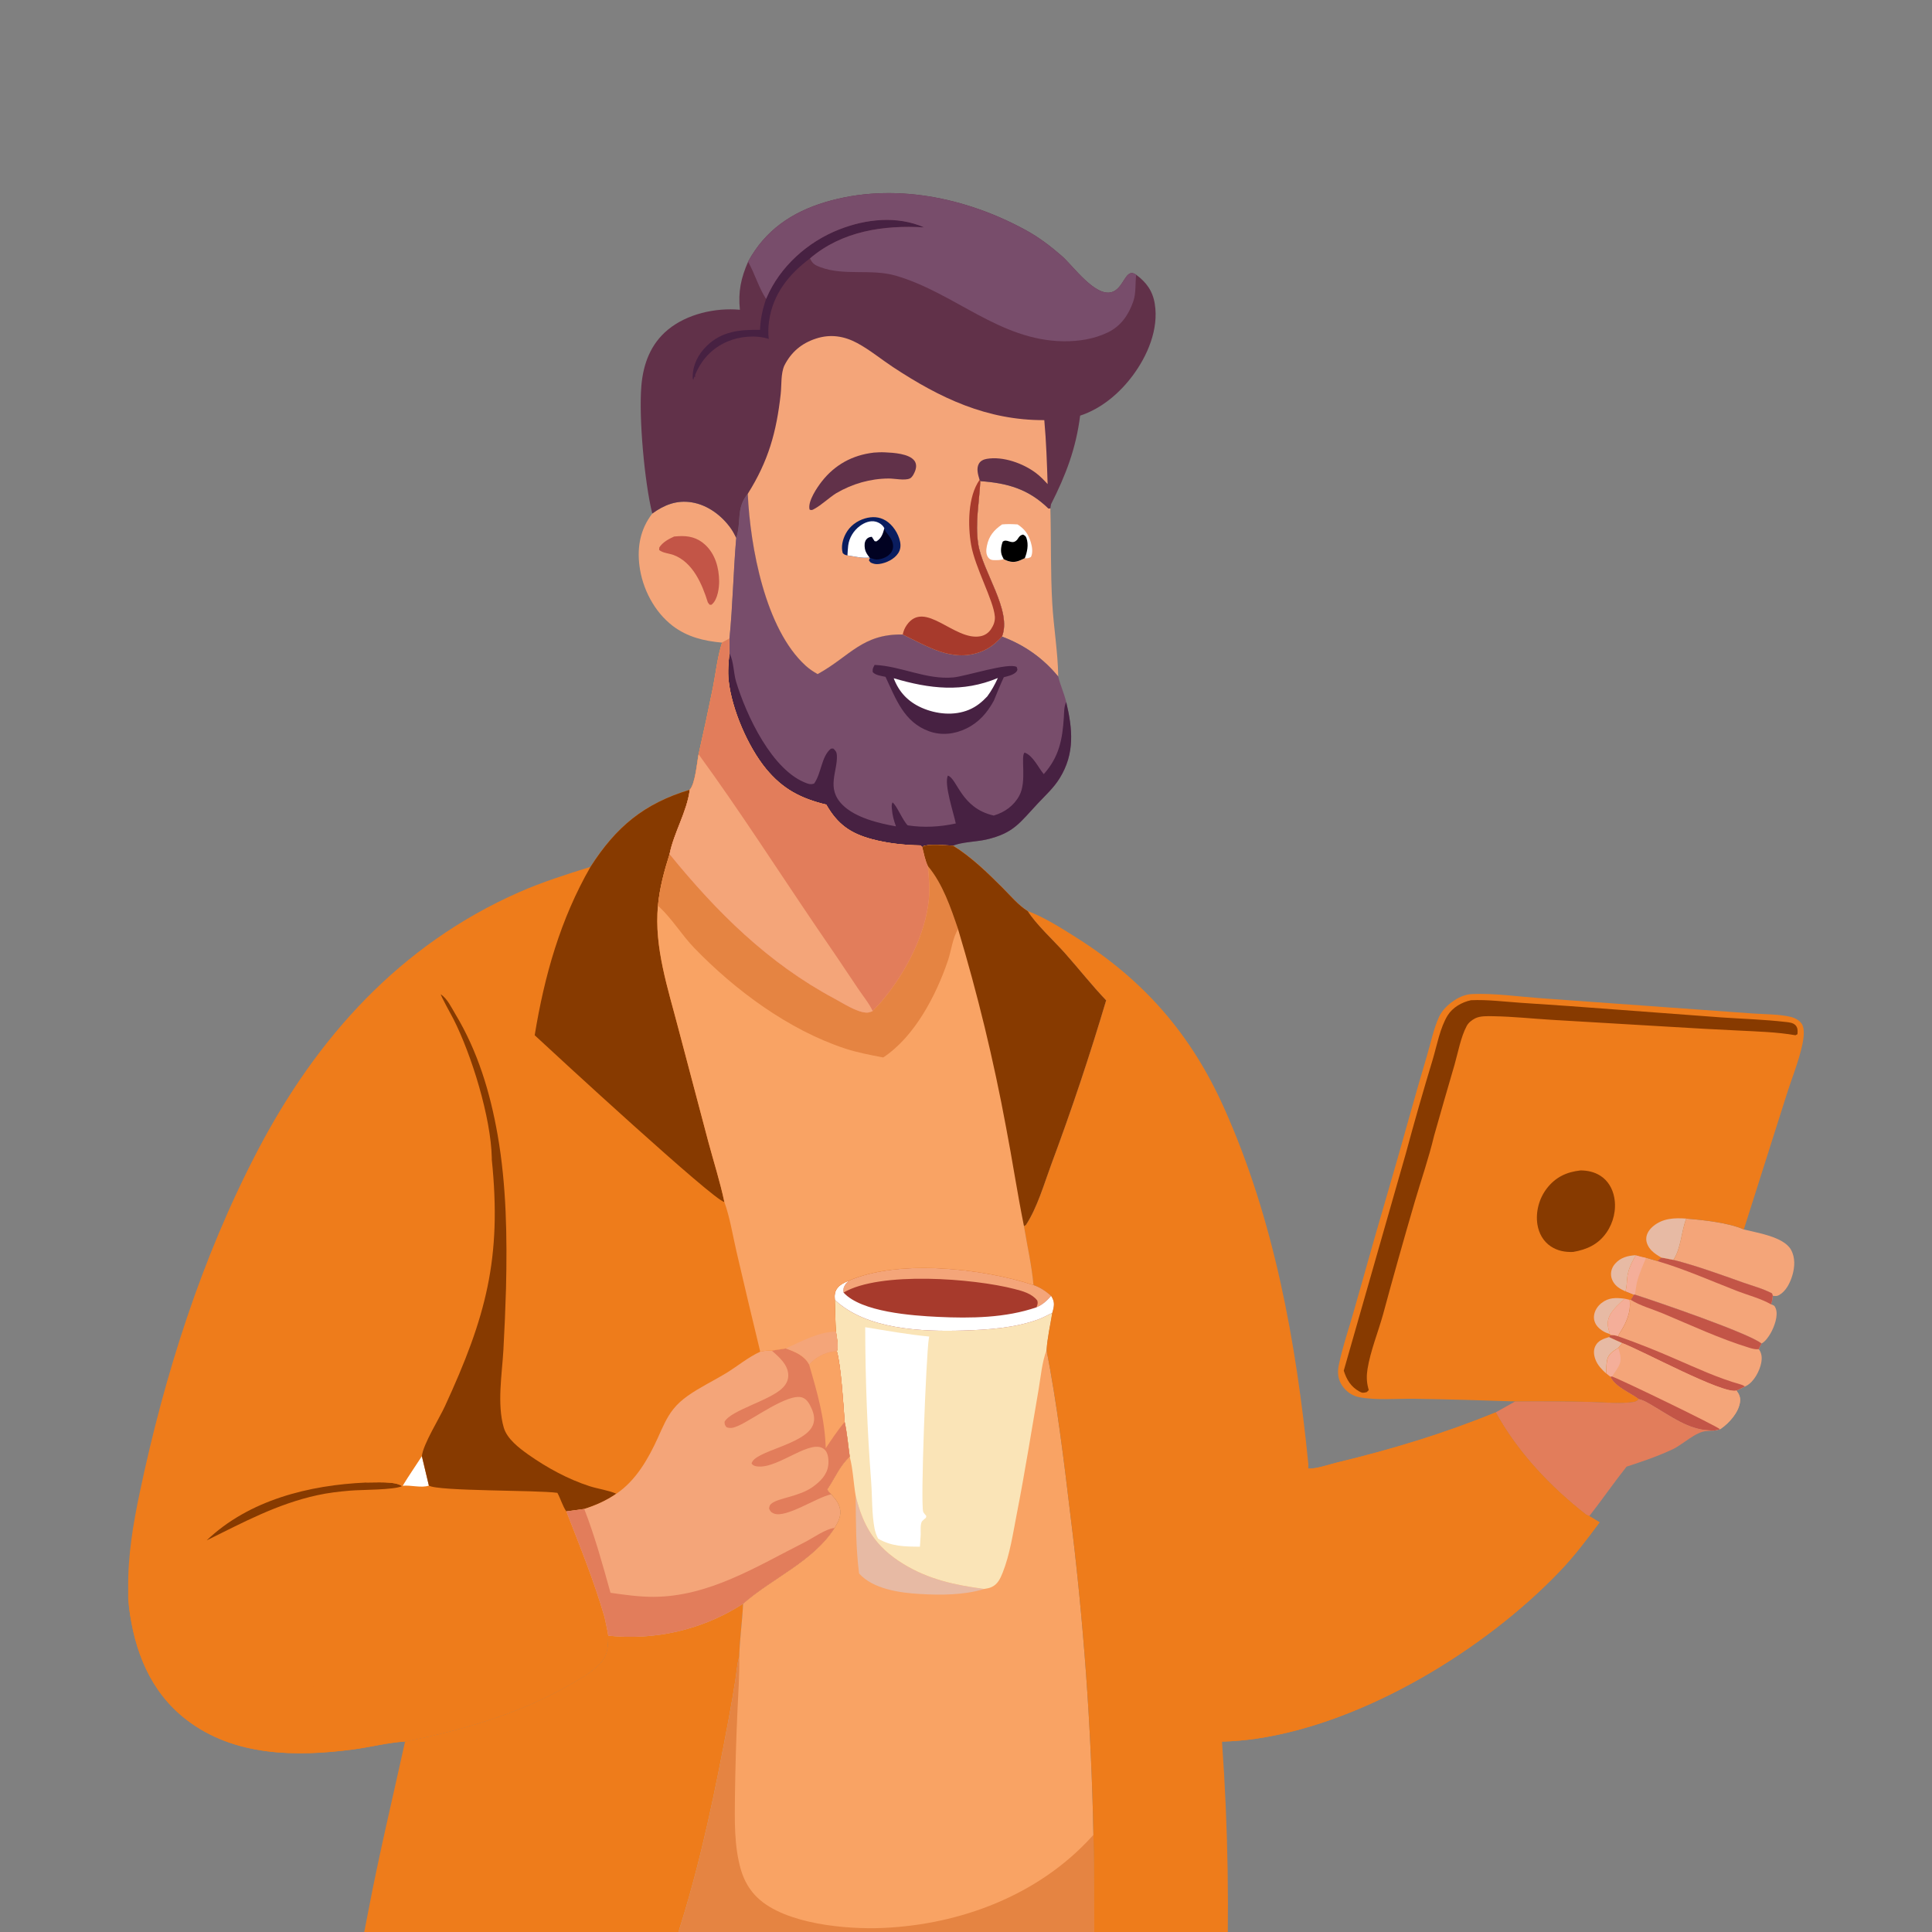 <svg xmlns="http://www.w3.org/2000/svg" id="Layer_1" data-name="Layer 1" viewBox="0 0 512 512"><rect x="0" y="0" width="512" height="512" fill="#808080" stroke="none"/><defs><style>      .cls-1 {        fill: #f9a364;      }      .cls-1, .cls-2, .cls-3, .cls-4, .cls-5, .cls-6, .cls-7, .cls-8, .cls-9, .cls-10, .cls-11, .cls-12, .cls-13, .cls-14, .cls-15, .cls-16, .cls-17, .cls-18 {        stroke-width: 0px;      }      .cls-2 {        fill: #e27d5b;      }      .cls-3 {        fill: #c35547;      }      .cls-4 {        fill: #a73a2c;      }      .cls-6 {        fill: #010222;      }      .cls-7 {        fill: #873a00;      }      .cls-8 {        fill: #0a1d5f;      }      .cls-9 {        fill: #e7baa4;      }      .cls-10 {        fill: #472142;      }      .cls-11 {        fill: #784d6b;      }      .cls-12 {        fill: #fff;      }      .cls-13 {        fill: #f4ae99;      }      .cls-14 {        fill: #fae4b7;      }      .cls-15 {        fill: #f4a579;      }      .cls-16 {        fill: #e58442;      }      .cls-17 {        fill: #ee7c1b;      }      .cls-18 {        fill: #613149;      }    </style></defs><path class="cls-15" d="M446.87,322.94c4.39.36,11.33,1.1,15.25,2.88,3.51.89,10.53,1.91,12.49,5.34,1.2,2.1,1.04,4.66.36,6.9-.58,1.91-1.64,4.08-3.44,5.12-.62.36-1.04.31-1.72.21-.07-.21-.14-.42-.21-.63-2.33-1.24-5.15-1.99-7.65-2.87-6.08-2.15-12.24-4.42-18.49-6.01,2.04-3.04,2.07-7.53,3.41-10.94Z"></path><path class="cls-15" d="M433.5,332.63c.9.29,1.8.49,2.73.69l2.98.87,1.01-.95,3.24.63c6.25,1.59,12.41,3.86,18.49,6.01,2.49.88,5.31,1.63,7.65,2.87.08.21.15.42.21.63-.09.8-.16,1.52-.48,2.27.74.28.92.28,1.24,1.05.79,1.88-.41,5.04-1.36,6.66-.55.94-1.39,2.19-2.39,2.68-3.21-2.7-28.03-11.2-33.6-12.98l-.26.04-2.25-.92c.51-1.27.33-3.21.67-4.63l.12-.49c.4-1.65,1.17-3,1.99-4.46Z"></path><path class="cls-13" d="M433.5,332.63c.9.29,1.8.49,2.73.69-.88,2.12-1.87,4.29-2.42,6.52-.26,1.07-.31,2.19-.58,3.25l-.26.04-2.25-.92c.51-1.27.33-3.21.67-4.63l.12-.49c.4-1.65,1.17-3,1.99-4.46Z"></path><path class="cls-3" d="M440.22,333.25l3.24.63c6.25,1.59,12.41,3.86,18.49,6.01,2.49.88,5.31,1.63,7.65,2.87.08.21.15.42.21.63-.09.8-.16,1.52-.48,2.27-2.63-1.52-6.03-2.4-8.89-3.5-6.99-2.71-14.05-5.86-21.24-7.97l1.01-.95Z"></path><path class="cls-15" d="M259.8,127.51c7.19.5,12.74,2.07,18.07,7.27l.49-.05c.23,8.38.02,16.78.5,25.15.37,6.45,1.5,12.95,1.58,19.4-4.06-4.92-8.95-8.34-14.9-10.59,2.73-6.86-5.23-17.27-6.32-24.62-.82-5.56.3-11.02.58-16.56Z"></path><path class="cls-12" d="M265.54,138.98c1.41-.14,2.74-.09,4.14,0,1.93,1.29,2.81,2.52,3.51,4.77.35,1.13.59,2.8.01,3.87-.72.33-.85.38-1.63.31-1.62.79-2.72,1.33-4.5.74-.38-.13-.73-.29-1.08-.48-.84.27-1.76.27-2.64.25-.56-.01-1.05-.18-1.41-.63-.7-.88-.62-2.06-.41-3.11.52-2.65,1.85-4.21,4.01-5.71Z"></path><path class="cls-5" d="M265.99,148.18c-.15-.27-.29-.55-.41-.83-.53-1.17-.29-2.62.15-3.8,1.04-.85,2.13.6,3.3-.08.97-.56.81-1.56,2.1-1.8.48.29.69.37.89.93.61,1.71.21,3.71-.44,5.32-1.62.79-2.72,1.33-4.5.74-.38-.13-.73-.29-1.08-.48Z"></path><path class="cls-15" d="M172.86,136.1c3.17-2.29,6.45-3.6,10.44-2.97,4.26.68,8.03,3.53,10.46,7.02.53.76.94,1.59,1.36,2.41-.76,8.87-.92,17.83-1.79,26.69l-1.96,1.06c-4.77-.43-9.21-1.48-13.09-4.44-4.89-3.74-8.06-9.89-8.82-15.94-.64-5.07.25-9.73,3.4-13.83Z"></path><path class="cls-3" d="M178.68,142.18c.35-.03.71-.06,1.06-.08,2.73-.18,5.06.35,7.13,2.26,2.69,2.49,3.68,6.13,3.71,9.69.02,1.78-.42,4.75-1.79,6-.35.32-.24.23-.76.19l-.45-.61c-1.51-4.84-3.95-10.62-9.08-12.55-1.1-.41-2.98-.55-3.82-1.34l.04-.65c.92-1.43,2.46-2.23,3.96-2.92Z"></path><path class="cls-2" d="M434.26,370.77c1.43.3,2.78,1.2,4.03,1.93,4.44,2.6,9.12,6.07,14.42,6.33l1.46.08c-.64.05-1.27.12-1.91.15-2.81.1-6.33,3.56-8.93,4.79-3.96,1.87-8.12,3.27-12.28,4.63-3.39,4.29-6.5,8.79-9.87,13.11l-.78-.34c-9.51-7.39-18.18-16.54-24.02-27.16l5.17-2.9c6.68-.07,13.36-.03,20.04.14,3.57.07,7.75.53,11.28,0,.72-.11.88-.27,1.4-.74Z"></path><path class="cls-15" d="M433.23,343.09c5.57,1.78,30.39,10.27,33.6,12.98-.29.49-.55.92-.72,1.47.8,1.13.88,2.28.63,3.63-.4,2.11-1.9,4.97-3.85,6.04-.14.08-.29.14-.44.22l-2.25,1.1c.75,1.04,1.11,1.86.9,3.17-.43,2.69-2.82,5.37-4.99,6.89-.09.06-.19.12-.28.18-.54.12-1.11.31-1.66.35l-1.46-.08c-5.3-.26-9.98-3.74-14.42-6.33-1.25-.73-2.6-1.63-4.03-1.93-2.36-1.8-6.15-3.13-7.5-5.92l-1.12-.88c.06-1.1.03-2.28.22-3.36.31-1.81,1.6-2.52,3.01-3.42l1.04-1.27c-1.18-.51-2.35-1.04-3.52-1.59l.36-.58c.72.06,1.42.08,2.09.36.12-.37.25-.64.46-.97,1.7-2.55,2.99-5.56,2.56-8.69l.26-.02c.32-.4.57-.86.84-1.31l.26-.04Z"></path><path class="cls-3" d="M426.74,353.77c.72.06,1.42.08,2.09.36,5.19,1.83,10.3,3.86,15.34,6.08,5.56,2.4,11.21,5.03,17.05,6.66.5.14.79.27,1.22.56l-2.25,1.1c-3.64,1-25.04-10.64-30.29-12.59-1.18-.51-2.35-1.04-3.52-1.59l.36-.58Z"></path><path class="cls-3" d="M433.23,343.09c5.57,1.78,30.39,10.27,33.6,12.98-.29.49-.55.92-.72,1.47-.88.11-1.63-.1-2.47-.35-7.8-2.38-15.46-5.97-22.98-9.12-2.75-1.15-6.04-2.04-8.54-3.63.32-.4.57-.86.84-1.31l.26-.04Z"></path><path class="cls-15" d="M429.9,355.93c5.25,1.95,26.65,13.59,30.29,12.59.75,1.04,1.11,1.86.9,3.17-.43,2.69-2.82,5.37-4.99,6.89-.09.06-.19.12-.28.18-.54.12-1.11.31-1.66.35l-1.46-.08c-5.3-.26-9.98-3.74-14.42-6.33-1.25-.73-2.6-1.63-4.03-1.93-2.36-1.8-6.15-3.13-7.5-5.92l-1.12-.88c.06-1.1.03-2.28.22-3.36.31-1.81,1.6-2.52,3.01-3.42l1.04-1.27Z"></path><path class="cls-13" d="M425.64,363.98c.06-1.1.03-2.28.22-3.36.31-1.81,1.6-2.52,3.01-3.42.51,1.77,1.04,3.15.08,4.9-.51.93-1.19,1.79-1.76,2.69l-.42.08-1.12-.88Z"></path><path class="cls-3" d="M427.19,364.78c2.55.9,27.78,13.12,28.64,13.99-.54.12-1.11.31-1.66.35l-1.46-.08c-5.3-.26-9.98-3.74-14.42-6.33-1.25-.73-2.6-1.63-4.03-1.93-2.36-1.8-6.15-3.13-7.5-5.92l.42-.08Z"></path><path class="cls-11" d="M195.12,142.56c1.39-4.18-.1-7.89,3.04-11.68.66,14.08,4.62,35.76,15.32,45.52.98.89,2.04,1.62,3.2,2.25.1-.05.2-.1.29-.16,8.29-4.63,11.63-10.55,22.26-10.33,6.51,3.09,12.92,7.34,20.41,4.68,2.47-.88,4.15-2.28,5.9-4.14,5.96,2.24,10.84,5.67,14.9,10.59.56,2.31,1.58,4.48,2.12,6.76,1.7,7.19,2.31,13.62-1.72,20.16-1.59,2.58-3.71,4.48-5.77,6.67-4.88,5.19-6.37,7.88-13.63,9.59-2.59.61-6.6.65-8.87,1.64-1.96-.04-6.24-.56-7.98.18l-.2.23c-.1-.2-.3-.32-.46-.47-4.22-.07-8.75-.55-12.82-1.64-5.76-1.54-9.16-3.95-12.15-9.17-6.7-1.6-11.53-4.09-15.98-9.51-4.78-5.82-9.07-15.77-9.89-23.31-.27-2.45-.05-4.82.2-7.27-.1-1.27,0-2.61.02-3.89.88-8.86,1.03-17.82,1.79-26.69Z"></path><path class="cls-10" d="M231.79,176.21c7.07.32,13.7,3.99,20.89,3.31,3.23-.3,14.63-4.01,16.75-2.77.1.36.3.64.1,1-.62,1.09-2.39,1.41-3.51,1.72-.96,2.03-1.78,4.16-2.65,6.23-1.76,3.2-3.94,5.73-7.28,7.36-3.12,1.52-6.61,1.92-9.91.72-6.65-2.42-8.76-8.58-11.51-14.41-1.07-.25-2.65-.39-3.39-1.27-.09-.91.1-1.1.5-1.89Z"></path><path class="cls-12" d="M236.84,179.74c9.54,2.82,18.27,3.84,27.6-.06-.8,1.76-1.66,3.31-2.8,4.87-1.44,1.53-2.9,2.73-4.86,3.55-3.95,1.65-8.67,1.17-12.53-.54-3.6-1.6-6.02-4.15-7.41-7.82Z"></path><path class="cls-10" d="M193.3,173.14c.06.11.11.21.17.32.97,1.96.94,4.99,1.6,7.18,2.66,8.82,9.55,23.69,18.82,26.97.67.24,1.17.28,1.85.05,1.94-2.65,1.9-7.17,4.45-9.25l.62-.05c.6.53.92.93.97,1.76.26,4.31-2.95,8.71,1.48,13.16,3.39,3.41,9.61,4.91,14.18,5.71-.58-1.61-.95-2.93-1.08-4.65l-.03-.35c-.04-.52-.02-.87.19-1.35,1.2.88,2.54,4.55,4.02,6.08,4.2.67,8.6.42,12.75-.49-.5-2.6-3.19-10.45-2.09-12.69,2.5.8,3.47,8.65,12.16,10.59,2.91-.89,5.31-2.57,6.78-5.3,2.04-3.79.26-10.45,1.39-11.39,2.24.79,3.61,3.97,5.08,5.71,4.06-4.56,4.94-9.13,5.32-15.04.09-1.37.01-2.81.63-4.06,1.7,7.19,2.31,13.62-1.72,20.16-1.59,2.58-3.71,4.48-5.77,6.67-4.88,5.19-6.37,7.88-13.63,9.59-2.59.61-6.6.65-8.87,1.64-1.96-.04-6.24-.56-7.98.18l-.2.23c-.1-.2-.3-.32-.46-.47-4.22-.07-8.75-.55-12.82-1.64-5.76-1.54-9.16-3.95-12.15-9.17-6.7-1.6-11.53-4.09-15.98-9.51-4.78-5.82-9.07-15.77-9.89-23.31-.27-2.45-.05-4.82.2-7.27Z"></path><path class="cls-17" d="M161.2,433.46c.78.08,1.55.15,2.33.2.78.05,1.56.09,2.34.1.78.02,1.56.02,2.34,0,.78-.02,1.56-.05,2.34-.1.78-.05,1.55-.11,2.33-.2.78-.08,1.55-.18,2.32-.29.77-.11,1.54-.25,2.31-.39.77-.15,1.53-.31,2.29-.49.76-.18,1.51-.38,2.26-.59.75-.21,1.5-.44,2.24-.68.74-.24,1.48-.5,2.21-.78.73-.27,1.45-.57,2.17-.87.72-.31,1.43-.63,2.13-.96.7-.34,1.4-.69,2.09-1.05.69-.37,1.37-.75,2.04-1.14.67-.39,1.34-.8,1.99-1.23-.19,4.7-.89,9.39-1.02,14.08-.58,1.87-.7,4.03-1,5.98-.55,3.57-1.16,7.14-1.83,10.69-3.43,18.32-7.13,36.58-12.7,54.4-1.11,3.55-2.04,7.68-3.69,10.99-2.54,6.35-4.92,13.4-8.52,19.22-17.25-1.29-60.02-5.53-73.73-12.89.24-6.9,1.84-14.02,3.13-20.8,2.88-15.16,6.47-30.08,9.78-45.14,15.19-3.02,30.64-7.46,44.09-15.31,2.32-1.35,4.82-2.77,6.81-4.59,2.83-2.59,2.81-4.5,2.94-8.16Z"></path><path class="cls-17" d="M401.55,371.39c-8.86-.3-17.69-.56-26.55-.7-4.75-.07-10.11.45-14.75-.41-1.91-.35-3.54-1.53-4.61-3.14-1.04-1.57-1.24-3.38-.88-5.2,1.02-5.09,2.85-10.24,4.24-15.26,3.66-13.04,7.39-26.06,11.2-39.06,2.64-9.2,5.14-18.44,7.89-27.61,1.02-3.39,1.8-7.29,3.25-10.48.84-1.85,2.47-3.39,4.15-4.48,1.41-.92,3-1.55,4.69-1.62,5.86-.24,12.17.68,18.03,1.1l34.84,2.51,21.24,1.53c3.3.24,7.1.17,10.3.92,1.13.27,2.56,1.04,3.07,2.16.63,1.39.3,3.64,0,5.09-.98,4.6-2.93,9.3-4.33,13.8l-11.2,35.28c-3.92-1.78-10.86-2.52-15.25-2.88-1.34,3.41-1.36,7.9-3.41,10.94l-3.24-.63-1.01.95-2.98-.87c-.93-.2-1.83-.4-2.73-.69-.81,1.47-1.59,2.82-1.99,4.46l-.12.49c-.34,1.42-.16,3.35-.67,4.63l2.25.92c-.27.44-.52.9-.84,1.31l-.26.02c.42,3.13-.87,6.14-2.56,8.69-.22.32-.35.6-.46.97-.68-.28-1.38-.29-2.09-.36l-.36.58c1.16.55,2.34,1.08,3.52,1.59l-1.04,1.27c-1.42.9-2.71,1.61-3.01,3.42-.18,1.08-.16,2.26-.22,3.36l1.12.88c1.35,2.78,5.14,4.12,7.5,5.92-.52.47-.68.63-1.4.74-3.52.54-7.71.08-11.28,0-6.68-.17-13.36-.21-20.04-.14Z"></path><path class="cls-9" d="M430.72,342.21c-.68-.3-1.32-.63-1.92-1.08-.99-.74-1.72-1.86-1.85-3.1-.12-1.18.32-2.3,1.1-3.17,1.43-1.62,3.38-2.11,5.46-2.22-.81,1.47-1.59,2.82-1.99,4.46l-.12.49c-.34,1.42-.16,3.35-.67,4.63Z"></path><path class="cls-9" d="M426.38,354.34c1.16.55,2.34,1.08,3.52,1.59l-1.04,1.27c-1.42.9-2.71,1.61-3.01,3.42-.18,1.08-.16,2.26-.22,3.36-1.15-1.06-2.19-2.11-2.78-3.59-.47-1.18-.65-2.51-.06-3.68.75-1.5,2.09-1.89,3.59-2.37Z"></path><path class="cls-9" d="M426.65,353.56c-1.24-.38-2.45-1.02-3.3-2.02-.68-.8-1.03-1.79-.92-2.84.13-1.31.92-2.53,1.93-3.34,1.97-1.57,3.85-1.46,6.19-1.2-1.87,1.83-4.45,3.78-4.48,6.63,0,.91.33,1.89.58,2.77Z"></path><path class="cls-13" d="M430.55,344.16l1.31.3c.42,3.13-.87,6.14-2.56,8.69-.22.32-.35.6-.46.97-.68-.28-1.38-.29-2.09-.36l-.1-.2c-.25-.87-.58-1.85-.58-2.77.03-2.86,2.61-4.8,4.48-6.63Z"></path><path class="cls-9" d="M440.22,333.25c-.88-.52-1.79-1.08-2.52-1.82-.86-.88-1.52-2.1-1.42-3.36.1-1.28.92-2.36,1.88-3.15,2.54-2.09,5.59-2.2,8.71-1.98-1.34,3.41-1.36,7.9-3.41,10.94l-3.24-.63Z"></path><path class="cls-7" d="M418.82,310.17c1.88.02,3.66.38,5.27,1.4,2.04,1.29,3.26,3.41,3.7,5.75.61,3.21-.2,6.68-2.07,9.35-2.18,3.13-5.21,4.49-8.85,5.11-2.14.07-4.1-.28-5.91-1.49-1.99-1.33-3.16-3.46-3.53-5.8-.52-3.33.46-6.94,2.53-9.59,2.3-2.96,5.21-4.31,8.85-4.72Z"></path><path class="cls-7" d="M389.8,265.07c4.36-.21,8.98.4,13.34.69,8.42.54,16.84,1.14,25.25,1.79l27.73,2.07c5.72.39,11.51.56,17.2,1.22.83.1,1.79.18,2.44.79.7.66.66,1.57.59,2.44l-.54.28c-4.84-.85-10.03-.99-14.93-1.24-6.17-.29-12.34-.63-18.51-1.01l-31.19-1.84c-5.11-.31-10.27-.87-15.39-.95-1.49-.03-3.55-.12-4.89.58-.9.47-1.74,1.12-2.22,2.03-1.57,2.95-2.28,6.99-3.2,10.2-1.84,6.28-3.65,12.57-5.43,18.87-1.42,5.96-3.46,11.8-5.18,17.68-2.89,9.89-5.68,19.8-8.37,29.75-1.3,4.65-3.33,9.64-4.09,14.36-.28,1.76-.27,3.33.18,5.06.05.18.1.36.15.54l-.52.53c-.83.23-1.19.3-1.99-.16-2.26-1.27-3.36-3.13-4.12-5.51l16.45-57.55c2.25-8.35,4.63-16.67,7.14-24.95,1.09-3.67,1.94-8.39,3.94-11.64,1.3-2.11,3.78-3.52,6.15-4.02Z"></path><path class="cls-18" d="M198.26,69.33c4.5-8.28,11.54-13.11,20.5-15.78,17.82-5.3,37.21-1.27,53.18,7.49,3.4,1.86,6.58,4.28,9.49,6.83,2.92,2.55,8.75,10.82,13.17,9.55,3.09-.89,3.57-5.83,5.85-4.96.21.08.46.24.66.36,2.71,2.01,4.37,4.3,4.92,7.7,1.09,6.71-1.93,13.77-5.87,19.04-3.49,4.68-8.31,8.75-13.91,10.59-1.1,8.71-3.78,15.72-7.71,23.48l-.18,1.1-.49.05c-5.32-5.19-10.88-6.76-18.07-7.27-.28,5.54-1.4,11-.58,16.56,1.09,7.35,9.04,17.76,6.32,24.62-1.75,1.86-3.43,3.27-5.9,4.14-7.49,2.66-13.9-1.59-20.41-4.68-10.63-.21-13.97,5.7-22.26,10.33-.1.05-.2.11-.29.16-1.16-.63-2.22-1.36-3.2-2.25-10.7-9.75-14.66-31.44-15.32-45.52-3.14,3.78-1.65,7.49-3.04,11.68-.42-.82-.83-1.65-1.36-2.41-2.43-3.49-6.2-6.33-10.46-7.02-3.99-.64-7.27.68-10.44,2.97-2.03-8.16-3.61-25.35-2.89-33.84.49-5.81,2.45-11.1,7.05-14.89,5.09-4.19,12.59-5.85,19.06-5.27-.49-4.78.27-8.38,2.19-12.77Z"></path><path class="cls-10" d="M203.04,79.2l.11-.25c3.55-8.31,10.89-14.87,19.24-18.15,7.17-2.81,15.37-3.68,22.54-.56-10.78-.64-21.77.99-30.25,8.22-5.65,4.23-9.86,9.47-10.87,16.63-.22,1.55-.29,3.18-.08,4.73-3.42-1.1-7.72-.71-11,.71-4.08,1.76-6.89,4.82-8.56,8.93l.15.35-.34.04-.25.82c-.19-.35-.16-.45-.16-.85.02-3.15,1.48-5.95,3.69-8.12,4.04-3.96,8.83-4.36,14.15-4.28.14-2.99.64-5.4,1.63-8.24Z"></path><path class="cls-11" d="M198.26,69.33c4.5-8.28,11.54-13.11,20.5-15.78,17.82-5.3,37.21-1.27,53.18,7.49,3.4,1.86,6.58,4.28,9.49,6.83,2.92,2.55,8.75,10.82,13.17,9.55,3.09-.89,3.57-5.83,5.85-4.96.21.08.46.24.66.36-.31,2.32,0,4.75-.76,7-1.21,3.56-3.28,6.6-6.75,8.27-3.65,1.76-7.75,2.4-11.77,2.35-16.98-.22-28.84-12.82-44.35-17.36-6.57-1.93-13.68.09-20-2.25-1.52-.56-2.14-.91-2.82-2.35,8.48-7.24,19.46-8.86,30.25-8.22-7.17-3.13-15.37-2.26-22.54.56-8.35,3.28-15.69,9.84-19.24,18.15l-.11.25c-2-3.09-2.98-6.69-4.77-9.87Z"></path><path class="cls-15" d="M207.88,96.84c1.81-3.56,4.58-5.89,8.39-7.12,3.83-1.24,7.43-.67,10.91,1.2,3.34,1.8,6.36,4.31,9.53,6.4,12.44,8.19,24.84,14.09,40.04,14.02.51,5.65.7,11.28.88,16.95-.96-1.04-1.95-2.08-3.08-2.93-3.41-2.57-8.73-4.5-13.05-3.76-.84.15-1.66.51-2.09,1.29-.73,1.3-.21,2.96.19,4.28l.2.34c-.28,5.54-1.4,11-.58,16.56,1.09,7.35,9.04,17.76,6.32,24.62-1.75,1.86-3.43,3.27-5.9,4.14-7.49,2.66-13.9-1.59-20.41-4.68-10.63-.21-13.97,5.7-22.26,10.33-.1.05-.2.11-.29.16-1.16-.63-2.22-1.36-3.2-2.25-10.7-9.75-14.66-31.44-15.32-45.52,5.46-8.68,7.6-16.3,8.73-26.44.26-2.34,0-5.48.99-7.6Z"></path><path class="cls-8" d="M224.58,147.19c-.59-.12-.84-.18-1.25-.63-.5-1.68,0-3.64.81-5.15,1.09-2.01,2.92-3.38,5.1-4.02,1.87-.54,3.74-.48,5.44.54,1.92,1.15,3.4,3.45,3.85,5.63.22,1.08.11,2.12-.51,3.06-1.04,1.58-3.16,2.59-5,2.84-.87.11-1.49,0-2.27-.37l-.46-.54c.17-.6.02-.38.35-.72l-.22-.08c-1.77.29-4.05-.29-5.84-.56Z"></path><path class="cls-6" d="M234.35,140.01c.05.13.09.27.15.4.2.51.5.84.84,1.26.76.91,1.47,2.16,1.32,3.41-.11.89-.55,1.59-1.25,2.12-.91.7-2.43,1.25-3.59,1.03-.41-.08-.8-.25-1.18-.4l-.22-.08c-.6-.77-1.06-1.39-1.23-2.38-.14-.81-.15-1.77.41-2.44.38-.46.86-.61,1.43-.67l.74,1.16.48.06c1.36-.82,1.7-2,2.1-3.47Z"></path><path class="cls-12" d="M224.58,147.19c.06-.87.09-1.75.2-2.61.25-2.04,1.43-3.96,3.09-5.19,1.18-.87,2.75-1.54,4.24-1.14.94.26,1.84.87,2.25,1.75-.4,1.46-.74,2.64-2.1,3.47l-.48-.06-.74-1.16c-.56.05-1.05.2-1.43.67-.55.67-.55,1.63-.41,2.44.17.99.63,1.61,1.23,2.38-1.77.29-4.05-.29-5.84-.56Z"></path><path class="cls-18" d="M231.46,119.95c1-.07,1.99-.13,2.99-.08,2.23.1,6.5.32,7.9,2.26.5.7.52,1.59.27,2.38-.22.71-.8,1.98-1.52,2.3-1.35.59-4.01,0-5.55,0-4.94.02-9.67,1.4-13.92,3.88-1.99,1.25-3.86,3.11-5.87,4.2-.52.28-.6.35-1.18.19-.03-.09-.06-.18-.08-.27-.34-2.08,1.99-5.57,3.26-7.19,3.47-4.45,8.13-7,13.71-7.66Z"></path><path class="cls-4" d="M259.6,127.17l.2.34c-.28,5.54-1.4,11-.58,16.56,1.09,7.35,9.04,17.76,6.32,24.62-1.75,1.86-3.43,3.27-5.9,4.14-7.49,2.66-13.9-1.59-20.41-4.68.21-.95.52-1.71,1.08-2.52,4.8-6.8,12.61,4.26,19.47,2.99,1.2-.22,2.19-.88,2.86-1.9.69-1.04,1.1-2.11,1-3.36-.34-4.26-5.23-12.93-6.28-18.94-.9-5.16-.9-12.8,2.24-17.25Z"></path><path class="cls-1" d="M224.87,339.42c13.13-5.79,35.45-3.35,49.02,1.12,1.83.65,3.23,1.59,4.68,2.87.88,1.45.89,2.28.47,3.91-.05.21-.11.42-.18.62-.53,3.23-1.3,6.6-1.51,9.86,2.77,14.29,4.55,28.86,6.27,43.3,1.77,14.13,3.16,28.3,4.19,42.5,1.03,14.2,1.68,28.42,1.96,42.66.27,10.06.04,20.13.28,30.18-36.9,9.69-75.74,9.99-113.37,4.69,1.64-3.31,2.58-7.44,3.69-10.99,5.57-17.81,9.27-36.07,12.7-54.4.67-3.55,1.28-7.11,1.83-10.69.31-1.95.43-4.1,1-5.98.12-4.69.83-9.38,1.02-14.08,7.7-6.77,18.65-11.23,24.25-20.09.73-1.21,1.44-2.43,1.51-3.87.1-2.15-1.06-3.53-2.41-5.02-.48-.43-.78-.72-1.04-1.32,2.03-2.97,3.27-6.22,5.96-8.69-.43-3.06-.68-6.17-1.35-9.2-.29-4.12-.99-15.25-2.07-18.72.61-.96-.05-4.01-.22-5.2-.17-2.8-.21-5.6-.3-8.4-.06-.73-.11-1.45.13-2.16.55-1.6,2.06-2.27,3.49-2.92Z"></path><path class="cls-9" d="M226.76,396.35c1.98,8.23,5.29,13.6,12.59,18.09,6.7,4.12,13.77,5.65,21.48,6.66-5.38,1.64-11.52,1.65-17.09,1.32-5.25-.3-12.37-1.29-16.07-5.43-.89-6.77-.84-13.81-.91-20.63Z"></path><path class="cls-16" d="M176.68,521.13c1.64-3.31,2.58-7.44,3.69-10.99,5.57-17.81,9.27-36.07,12.7-54.4.67-3.55,1.28-7.11,1.83-10.69.31-1.95.43-4.1,1-5.98.11,4.91-.27,9.71-.48,14.61-.33,7.34-.55,14.69-.65,22.03-.07,6.59-.27,13.63,1.64,19.99.84,2.78,2.28,5.27,4.4,7.27,7.37,6.96,23.54,8.38,33.12,7.96,20.66-.89,41.3-8.7,55.39-24.18l.46-.51c.27,10.06.04,20.13.28,30.18-36.9,9.69-75.74,9.99-113.37,4.69Z"></path><path class="cls-14" d="M224.87,339.42c13.13-5.79,35.45-3.35,49.02,1.12,1.83.65,3.23,1.59,4.68,2.87.88,1.45.89,2.28.47,3.91-.05.21-.11.42-.18.62-.53,3.23-1.3,6.6-1.51,9.86-1.23,3.21-1.54,7.15-2.13,10.54-1.89,10.96-3.63,21.97-5.77,32.89-.99,5.07-1.81,10.71-3.73,15.53-.63,1.57-1.29,3.04-2.88,3.8-.64.31-1.32.42-2.02.53-7.71-1.01-14.77-2.53-21.48-6.66-7.3-4.49-10.61-9.86-12.59-18.09-.59-3.41-.68-7-1.58-10.34-.43-3.06-.68-6.17-1.35-9.2-.29-4.12-.99-15.25-2.07-18.72.61-.96-.05-4.01-.22-5.2-.17-2.8-.21-5.6-.3-8.4-.06-.73-.11-1.45.13-2.16.55-1.6,2.06-2.27,3.49-2.92Z"></path><path class="cls-4" d="M224.87,339.42c13.13-5.79,35.45-3.35,49.02,1.12,1.83.65,3.23,1.59,4.68,2.87.88,1.45.89,2.28.47,3.91-.05.21-.11.42-.18.62-1.21.53-2.33,1.2-3.57,1.66-6.25,2.32-13.34,2.79-19.96,3-10.99.34-25.7-.23-34.08-8.11-.06-.73-.11-1.45.13-2.16.55-1.6,2.06-2.27,3.49-2.92Z"></path><path class="cls-15" d="M224.87,339.42c13.13-5.79,35.45-3.35,49.02,1.12,1.83.65,3.23,1.59,4.68,2.87-1.16,1.31-2.23,2.33-3.87,3.03.23-.69.41-1.05.2-1.77-1.43-1.86-3.86-2.51-6.04-3.07-10.77-2.8-35.64-4.76-45.32.95-.01-.12-.04-.24-.05-.37-.07-1.23.61-1.9,1.37-2.76Z"></path><path class="cls-12" d="M221.25,344.49c-.06-.73-.11-1.45.13-2.16.55-1.6,2.06-2.27,3.49-2.92-.76.86-1.44,1.53-1.37,2.76,0,.12.03.24.05.37,4.71,5.18,18.2,6.12,25.04,6.45,8.62.41,17.92.29,26.12-2.55,1.64-.71,2.71-1.72,3.87-3.03.88,1.45.89,2.28.47,3.91-.05.21-.11.42-.18.62-1.21.53-2.33,1.2-3.57,1.66-6.25,2.32-13.34,2.79-19.96,3-10.99.34-25.7-.23-34.08-8.11Z"></path><path class="cls-12" d="M229.28,351.72c5.63.92,11.29,1.94,16.97,2.48-.04.2-.08.4-.11.6-.7,4.54-2.24,43.57-1.48,45.85.1.3.62.83.83,1.11l-.11.46c-.32.27-.67.55-.96.86-.61.65-.4,2.65-.42,3.54l-.21,3.27c-4.07-.03-7.48-.05-11.08-2.13-.45-.89-.76-1.74-.95-2.72-.74-3.91-.59-8.19-.88-12.17-1.04-13.7-1.57-27.42-1.59-41.16Z"></path><path class="cls-17" d="M272.36,241.43c4.53,1.73,8.85,4.49,12.94,7.07,17.98,11.37,30.4,25.71,39.08,45.08,13.29,29.62,19.14,62.19,22.33,94.29l-.05,1.32c2.19.11,5.49-1.08,7.67-1.61,14.44-3.47,28.3-7.66,42.04-13.29,5.85,10.61,14.52,19.76,24.02,27.16l.78.34,2.72,1.65c-3.36,4.54-6.73,9-10.65,13.08-19.87,20.73-51.7,40.1-80.43,44.27-2.98.43-5.97.68-8.97.77.82,11.39,1.32,22.79,1.5,34.2.18,11.41.05,22.82-.4,34.23-11.31,3.84-23.4,6.77-35.3,7.91-.07-7.13.4-14.31.41-21.46-.24-10.06,0-20.12-.28-30.18-.28-14.24-.94-28.46-1.96-42.66-1.03-14.2-2.42-28.37-4.19-42.5-1.72-14.45-3.49-29.02-6.27-43.3.21-3.26.98-6.63,1.51-9.86.07-.21.13-.41.18-.62.42-1.63.41-2.47-.47-3.91-1.45-1.28-2.85-2.22-4.68-2.87-.46-5.17-1.68-10.49-2.53-15.62l.5-.26c3.03-4.62,4.83-10.92,6.75-16.11,5.34-14.32,10.18-28.8,14.53-43.45-3.84-4.02-7.3-8.46-11.01-12.61-2.75-3.07-7.76-7.72-9.76-11.05Z"></path><path class="cls-17" d="M323.85,461.56c-1.08-7.28-1.23-16.01-1.82-23.47-1.89-25.2-3.15-50.43-3.78-75.7-.26-10.83-.63-21.65-1.11-32.47-.5-10.35-1.29-20.76-1.44-31.11l-.1.33.51.19c-.02.12-.07.23-.06.35.07,1.31.54,2.85.77,4.18.57,3.38,1.11,6.77,1.63,10.16,1.48,10,2.73,20.03,3.76,30.08,1.08,11.64,1.93,23.29,2.54,34.96.34,6.74.23,13.68,1.01,20.36,1.58-2.96,3.38-5.31,6.08-7.34,4.16-3.13,9.67-4.94,14.89-4.22l-.05,1.32c-5.08,1.28-9.61,5.81-12.23,10.19-4.12,6.9-6.14,16.59-4.12,24.46,1.27,4.95,3.98,8.96,8.45,11.55,8.2,4.75,18.53,3.72,27.29,1.33,22.11-6.04,37.35-21.07,54.34-35.28l.78.34,2.72,1.65c-3.36,4.54-6.73,9-10.65,13.08-19.87,20.73-51.7,40.1-80.43,44.27-2.98.43-5.97.68-8.97.77Z"></path><path class="cls-17" d="M396.38,374.29c5.85,10.61,14.52,19.76,24.02,27.16-17,14.21-32.24,29.24-54.34,35.28-8.76,2.39-19.09,3.42-27.29-1.33-4.47-2.59-7.18-6.6-8.45-11.55-2.02-7.87,0-17.56,4.12-24.46,2.61-4.38,7.14-8.91,12.23-10.19,2.19.11,5.49-1.08,7.67-1.61,14.44-3.47,28.3-7.66,42.04-13.29Z"></path><path class="cls-17" d="M191.36,170.31l1.96-1.06c-.02,1.28-.12,2.62-.02,3.89-.24,2.45-.47,4.82-.2,7.27.82,7.54,5.11,17.49,9.89,23.31,4.45,5.42,9.28,7.9,15.98,9.51,2.99,5.22,6.39,7.63,12.15,9.17,4.07,1.09,8.6,1.57,12.82,1.64.16.15.36.27.46.47l.2-.23c1.73-.74,6.01-.22,7.98-.18,4.88,3.03,9.11,7.17,13.16,11.21,2.02,2.02,4.18,4.63,6.62,6.12,2.01,3.33,7.02,7.98,9.76,11.05,3.7,4.15,7.17,8.59,11.01,12.61-4.35,14.65-9.19,29.13-14.53,43.45-1.92,5.19-3.71,11.49-6.75,16.11l-.5.26c.85,5.14,2.07,10.45,2.53,15.62-13.57-4.47-35.89-6.91-49.02-1.12-1.43.65-2.94,1.32-3.49,2.92-.24.71-.19,1.42-.13,2.16.08,2.8.13,5.61.3,8.4.16,1.2.82,4.24.22,5.2,1.08,3.46,1.78,14.59,2.07,18.72.67,3.02.91,6.13,1.35,9.2-2.69,2.47-3.93,5.71-5.96,8.69.26.6.55.89,1.04,1.32,1.35,1.5,2.51,2.87,2.41,5.02-.07,1.45-.78,2.67-1.51,3.87-5.61,8.85-16.56,13.31-24.25,20.09-.66.42-1.32.83-1.99,1.23-.67.39-1.35.77-2.04,1.14-.69.37-1.38.72-2.09,1.05-.7.34-1.41.66-2.13.96-.72.31-1.44.6-2.17.87-.73.28-1.46.53-2.21.78-.74.24-1.49.47-2.24.68-.75.21-1.5.41-2.26.59-.76.18-1.52.34-2.29.49-.77.15-1.53.28-2.31.39-.77.11-1.54.21-2.32.29-.78.08-1.55.15-2.33.2-.78.05-1.56.08-2.34.1-.78.02-1.56.01-2.34,0-.78-.02-1.56-.05-2.34-.1-.78-.05-1.55-.12-2.33-.2-.14,3.66-.11,5.57-2.94,8.16-1.99,1.82-4.48,3.24-6.81,4.59-13.46,7.85-28.91,12.29-44.09,15.31-4.54.27-9.25,1.51-13.79,2.1-15.12,1.99-31.57,1.84-44.18-7.91-9.59-7.42-13.76-18.23-15.2-29.95-.28-1.49-.18-3.25-.2-4.79-.1-8.76,1.29-17.04,3.09-25.57,6.58-31.21,16.37-62.06,31.17-90.41,15.72-30.1,37.9-54.72,69.32-68.55,6.15-2.71,12.51-4.71,18.91-6.72,6.77-10.57,14.13-16.77,26.32-20.44,1.46-1.54,1.92-7.28,2.34-9.39,1.34-5.91,2.62-11.83,3.82-17.77.75-3.88,1.19-8.06,2.4-11.82Z"></path><path class="cls-7" d="M97.01,392.88c2.24.03,7.84-.41,9.51.97-2.11,1.02-10.79.93-13.69,1.18-2.96.25-5.87.58-8.77,1.22-10.68,2.34-19.61,7.2-29.3,11.97,11.25-10.73,27.18-14.66,42.26-15.33Z"></path><path class="cls-17" d="M130.33,307.2c2.71,26.25-1.53,41.84-12.41,65.46-1.47,3.19-5.83,10.16-6.11,13.24l1.86,7.8c-1.99.7-4.79-.2-6.95.05l-.2.1c-1.67-1.38-7.27-.94-9.51-.97,3.42-4.45,7.45-8.29,10.63-12.99,3.94-5.81,7.06-12.21,9.91-18.62,7.69-17.32,12.53-35.01,12.78-54.08Z"></path><path class="cls-12" d="M111.8,385.9l1.86,7.8c-1.99.7-4.79-.2-6.95.05,1.61-2.66,3.41-5.22,5.09-7.84Z"></path><path class="cls-7" d="M130.33,307.2v-.39c-.24-10.7-5.33-27.2-10.15-36.73-.46-.91-3.46-6.28-3.35-6.58,1.76,1.24,2.73,3.38,3.82,5.2,5.95,9.87,9.25,20.78,11.23,32.09,2.34,13.36,2.54,27.08,2.22,40.61-.16,5.43-.39,10.86-.69,16.28-.36,6.45-1.74,14.4.1,20.67.87,2.97,4.06,5.4,6.5,7.13,4.87,3.45,10.53,6.53,16.22,8.37,2.28.73,4.94,1.06,7.1,2-2.66,1.82-5.44,3.07-8.51,4.04l-4.74.65c-.95-1.33-1.53-3.41-2.37-4.92-5.48-.77-31.58-.39-34.05-1.92l-1.86-7.8c.28-3.07,4.65-10.05,6.11-13.24,10.88-23.62,15.12-39.21,12.41-65.46Z"></path><path class="cls-17" d="M34.19,425.76c.08.05.16.11.23.16,1.93,1.4,3.54,3.23,5.28,4.84,2.15,2,4.6,3.79,7.07,5.37,18.27,11.63,41.97,12.76,62.89,9.61,17.44-2.63,35.17-8.54,50.52-17.25.35,1.65.76,3.3,1,4.97-.14,3.66-.11,5.57-2.94,8.16-1.99,1.82-4.48,3.24-6.81,4.59-13.46,7.85-28.91,12.29-44.09,15.31-4.54.27-9.25,1.51-13.79,2.1-15.12,1.99-31.57,1.84-44.18-7.91-9.59-7.42-13.76-18.23-15.2-29.95Z"></path><path class="cls-7" d="M182.8,209.29c-.73,5.82-4.21,11.32-5.35,17.06-1.42,4.47-2.64,8.99-3.08,13.68-1.06,10.94,2.69,22.06,5.41,32.54l7.95,30.06c1.42,5.27,3.12,10.58,4.24,15.91-2.65-.23-45.3-39.55-50.27-44.19,2.57-15.72,6.8-30.73,14.78-44.61,6.77-10.57,14.13-16.77,26.32-20.44Z"></path><path class="cls-15" d="M204.52,357.93c1.25-.18,2.5-.37,3.75-.59,2.36.86,4.88,1.84,6.14,4.2.02.05.03.1.05.15.21-.31.25-.39.56-.69,1.77-1.7,4.31-2.89,6.75-2.91,1.08,3.46,1.78,14.59,2.07,18.72.67,3.02.91,6.13,1.35,9.2-2.69,2.47-3.93,5.71-5.96,8.69.26.6.55.89,1.04,1.32,1.35,1.5,2.51,2.87,2.41,5.02-.07,1.45-.78,2.67-1.51,3.87-5.61,8.85-16.56,13.31-24.25,20.09-.66.42-1.32.83-1.99,1.23-.67.39-1.35.77-2.04,1.14-.69.37-1.38.72-2.09,1.05-.7.34-1.41.66-2.13.96-.72.31-1.44.6-2.17.87-.73.28-1.46.53-2.21.78-.74.24-1.49.47-2.24.68-.75.21-1.5.41-2.26.59-.76.18-1.52.34-2.29.49-.77.15-1.53.28-2.31.39-.77.11-1.54.21-2.32.29-.78.08-1.55.15-2.33.2-.78.05-1.56.08-2.34.1-.78.02-1.56.01-2.34,0-.78-.02-1.56-.05-2.34-.1-.78-.05-1.55-.12-2.33-.2-.25-1.67-.65-3.32-1-4.97-2.73-9.43-6.54-18.82-10.1-27.96l4.74-.65c3.07-.97,5.85-2.21,8.51-4.04,5.19-3.49,8.49-9.3,11.01-14.85,1.18-2.6,2.27-5.28,4.06-7.54,1.1-1.39,2.41-2.54,3.86-3.56,3.22-2.28,6.88-4,10.25-6.06,2.95-1.81,5.8-4.2,8.96-5.63,1.06-.25,1.95-.33,3.04-.28Z"></path><path class="cls-2" d="M204.52,357.93c1.25-.18,2.5-.37,3.75-.59,2.36.86,4.88,1.84,6.14,4.2.02.05.03.1.05.15.21-.31.25-.39.56-.69,1.77-1.7,4.31-2.89,6.75-2.91,1.08,3.46,1.78,14.59,2.07,18.72.67,3.02.91,6.13,1.35,9.2-2.69,2.47-3.93,5.71-5.96,8.69.26.6.55.89,1.04,1.32-3.72.69-12.08,6.49-15.28,5.04-.77-.35-.85-.59-1.19-1.3.16-.73.15-.91.76-1.38,1.77-1.38,7.28-1.81,10.77-4.29,1.96-1.4,3.81-3.17,4.15-5.67.17-1.25.09-3.19-.85-4.16-3.39-3.51-12.19,4.96-17.83,4.37-.72-.08-1.16-.19-1.63-.74.56-3.39,14.06-4.93,16.25-10.21.6-1.45.31-2.91-.3-4.31-.51-1.16-1.19-2.53-2.45-2.99-3.72-1.36-13.13,5.79-17,7.46-1.07.46-2.01.84-3.15.38-.45-.61-.48-.68-.51-1.43,1.66-3.1,12.11-5.62,15.45-9.04.91-.93,1.48-2.05,1.44-3.38-.09-2.77-2.45-4.74-4.35-6.43Z"></path><path class="cls-1" d="M214.45,361.7c.21-.31.25-.39.56-.69,1.77-1.7,4.31-2.89,6.75-2.91,1.08,3.46,1.78,14.59,2.07,18.72-1.83,2.23-3.41,4.58-5,6.98-.25-7.83-2.21-14.65-4.39-22.1Z"></path><path class="cls-2" d="M154.83,399.89c2.8,7.19,4.89,14.79,6.96,22.22,3.77.53,7.53,1.08,11.35,1.07,14.72-.04,27.32-8.02,40.05-14.44,2.27-1.14,5.55-3.56,7.98-3.83-5.61,8.85-16.56,13.31-24.25,20.09-.66.42-1.32.83-1.99,1.23-.67.39-1.35.77-2.04,1.14-.69.37-1.38.72-2.09,1.05-.7.34-1.41.66-2.13.96-.72.31-1.44.6-2.17.87-.73.28-1.46.53-2.21.78-.74.24-1.49.47-2.24.68-.75.21-1.5.41-2.26.59-.76.18-1.52.34-2.29.49-.77.15-1.53.28-2.31.39-.77.11-1.54.21-2.32.29-.78.08-1.55.15-2.33.2-.78.05-1.56.08-2.34.1-.78.02-1.56.01-2.34,0-.78-.02-1.56-.05-2.34-.1-.78-.05-1.55-.12-2.33-.2-.25-1.67-.65-3.32-1-4.97-2.73-9.43-6.54-18.82-10.1-27.96l4.74-.65Z"></path><path class="cls-1" d="M191.36,170.31l1.96-1.06c-.02,1.28-.12,2.62-.02,3.89-.24,2.45-.47,4.82-.2,7.27.82,7.54,5.11,17.49,9.89,23.31,4.45,5.42,9.28,7.9,15.98,9.51,2.99,5.22,6.39,7.63,12.15,9.17,4.07,1.09,8.6,1.57,12.82,1.64.16.15.36.27.46.47l.2-.23c1.73-.74,6.01-.22,7.98-.18,4.88,3.03,9.11,7.17,13.16,11.21,2.02,2.02,4.18,4.63,6.62,6.12,2.01,3.33,7.02,7.98,9.76,11.05,3.7,4.15,7.17,8.59,11.01,12.61-4.35,14.65-9.19,29.13-14.53,43.45-1.92,5.19-3.71,11.49-6.75,16.11l-.5.26c.85,5.14,2.07,10.45,2.53,15.62-13.57-4.47-35.89-6.91-49.02-1.12-1.43.65-2.94,1.32-3.49,2.92-.24.71-.19,1.42-.13,2.16.08,2.8.13,5.61.3,8.4.16,1.2.82,4.24.22,5.2-2.44.02-4.98,1.22-6.75,2.91-.31.3-.35.38-.56.69-.02-.05-.02-.11-.05-.15-1.26-2.36-3.78-3.34-6.14-4.2-1.25.21-2.5.41-3.75.59-1.09-.05-1.98.04-3.04.28-2.14-8.83-4.24-17.66-6.29-26.51-1-4.32-1.73-9-3.22-13.17-1.13-5.34-2.83-10.64-4.24-15.91l-7.95-30.06c-2.72-10.48-6.47-21.6-5.41-32.54.44-4.69,1.65-9.2,3.08-13.68,1.14-5.74,4.63-11.24,5.35-17.06,1.46-1.54,1.92-7.28,2.34-9.39,1.34-5.91,2.62-11.83,3.82-17.77.75-3.88,1.19-8.06,2.4-11.82Z"></path><path class="cls-15" d="M221.55,352.89c.16,1.2.82,4.24.22,5.2-2.44.02-4.98,1.22-6.75,2.91-.31.3-.35.38-.56.69-.02-.05-.02-.11-.05-.15-1.26-2.36-3.78-3.34-6.14-4.2,4.19-1.87,8.61-4.39,13.28-4.45Z"></path><path class="cls-16" d="M177.45,226.35c12.5,15.36,26.09,28.89,43.74,38.31,2.31,1.23,5.73,3.51,8.34,3.68.67.04,1.14-.14,1.74-.42,1.01-1.04,2.01-2.09,2.93-3.21,5.87-7.15,11.06-17.03,11.96-26.36.28-2.96.02-5.88-.26-8.83,3.93,4.68,6.05,11,8,16.71-1.45,2.3-1.81,5.76-2.7,8.37-3.14,9.24-8.84,20.17-17.14,25.64-3.42-.66-6.88-1.3-10.2-2.4-14.87-4.93-29.05-15.41-39.88-26.63-3.32-3.44-5.91-7.79-9.39-10.99-.07-.07-.15-.13-.22-.2.44-4.69,1.65-9.2,3.08-13.68Z"></path><path class="cls-7" d="M244.41,224.52l.2-.23c1.73-.74,6.01-.22,7.98-.18,4.88,3.03,9.11,7.17,13.16,11.21,2.02,2.02,4.18,4.63,6.62,6.12,2.01,3.33,7.02,7.98,9.76,11.05,3.7,4.15,7.17,8.59,11.01,12.61-4.35,14.65-9.19,29.13-14.53,43.45-1.92,5.19-3.71,11.49-6.75,16.11l-.5.26c-1.77-8.73-3.08-17.57-4.77-26.32-1.64-8.84-3.52-17.62-5.63-26.35-2.12-8.73-4.47-17.4-7.06-26.01-1.95-5.7-4.07-12.02-8-16.71-.74-1.55-1.07-3.35-1.49-5.01Z"></path><path class="cls-2" d="M191.36,170.31l1.96-1.06c-.02,1.28-.12,2.62-.02,3.89-.24,2.45-.47,4.82-.2,7.27.82,7.54,5.11,17.49,9.89,23.31,4.45,5.42,9.28,7.9,15.98,9.51,2.99,5.22,6.39,7.63,12.15,9.17,4.07,1.09,8.6,1.57,12.82,1.64.16.15.36.27.46.47.42,1.66.75,3.46,1.49,5.01.27,2.95.54,5.87.26,8.83-.89,9.33-6.08,19.21-11.96,26.36-.92,1.12-1.92,2.17-2.93,3.21-.6.28-1.07.46-1.74.42-2.61-.17-6.03-2.44-8.34-3.68-17.64-9.43-31.24-22.95-43.74-38.31,1.14-5.74,4.63-11.24,5.35-17.06,1.46-1.54,1.92-7.28,2.34-9.39,1.34-5.91,2.62-11.83,3.82-17.77.75-3.88,1.19-8.06,2.4-11.82Z"></path><path class="cls-15" d="M182.8,209.29c1.46-1.54,1.92-7.28,2.34-9.39,10.92,14.99,20.92,30.62,31.34,45.96,3.69,5.36,7.33,10.75,10.94,16.17,1.24,1.87,2.92,3.88,3.85,5.9-.6.28-1.07.46-1.74.42-2.61-.17-6.03-2.44-8.34-3.68-17.64-9.43-31.24-22.95-43.74-38.31,1.14-5.74,4.63-11.24,5.35-17.06Z"></path></svg>